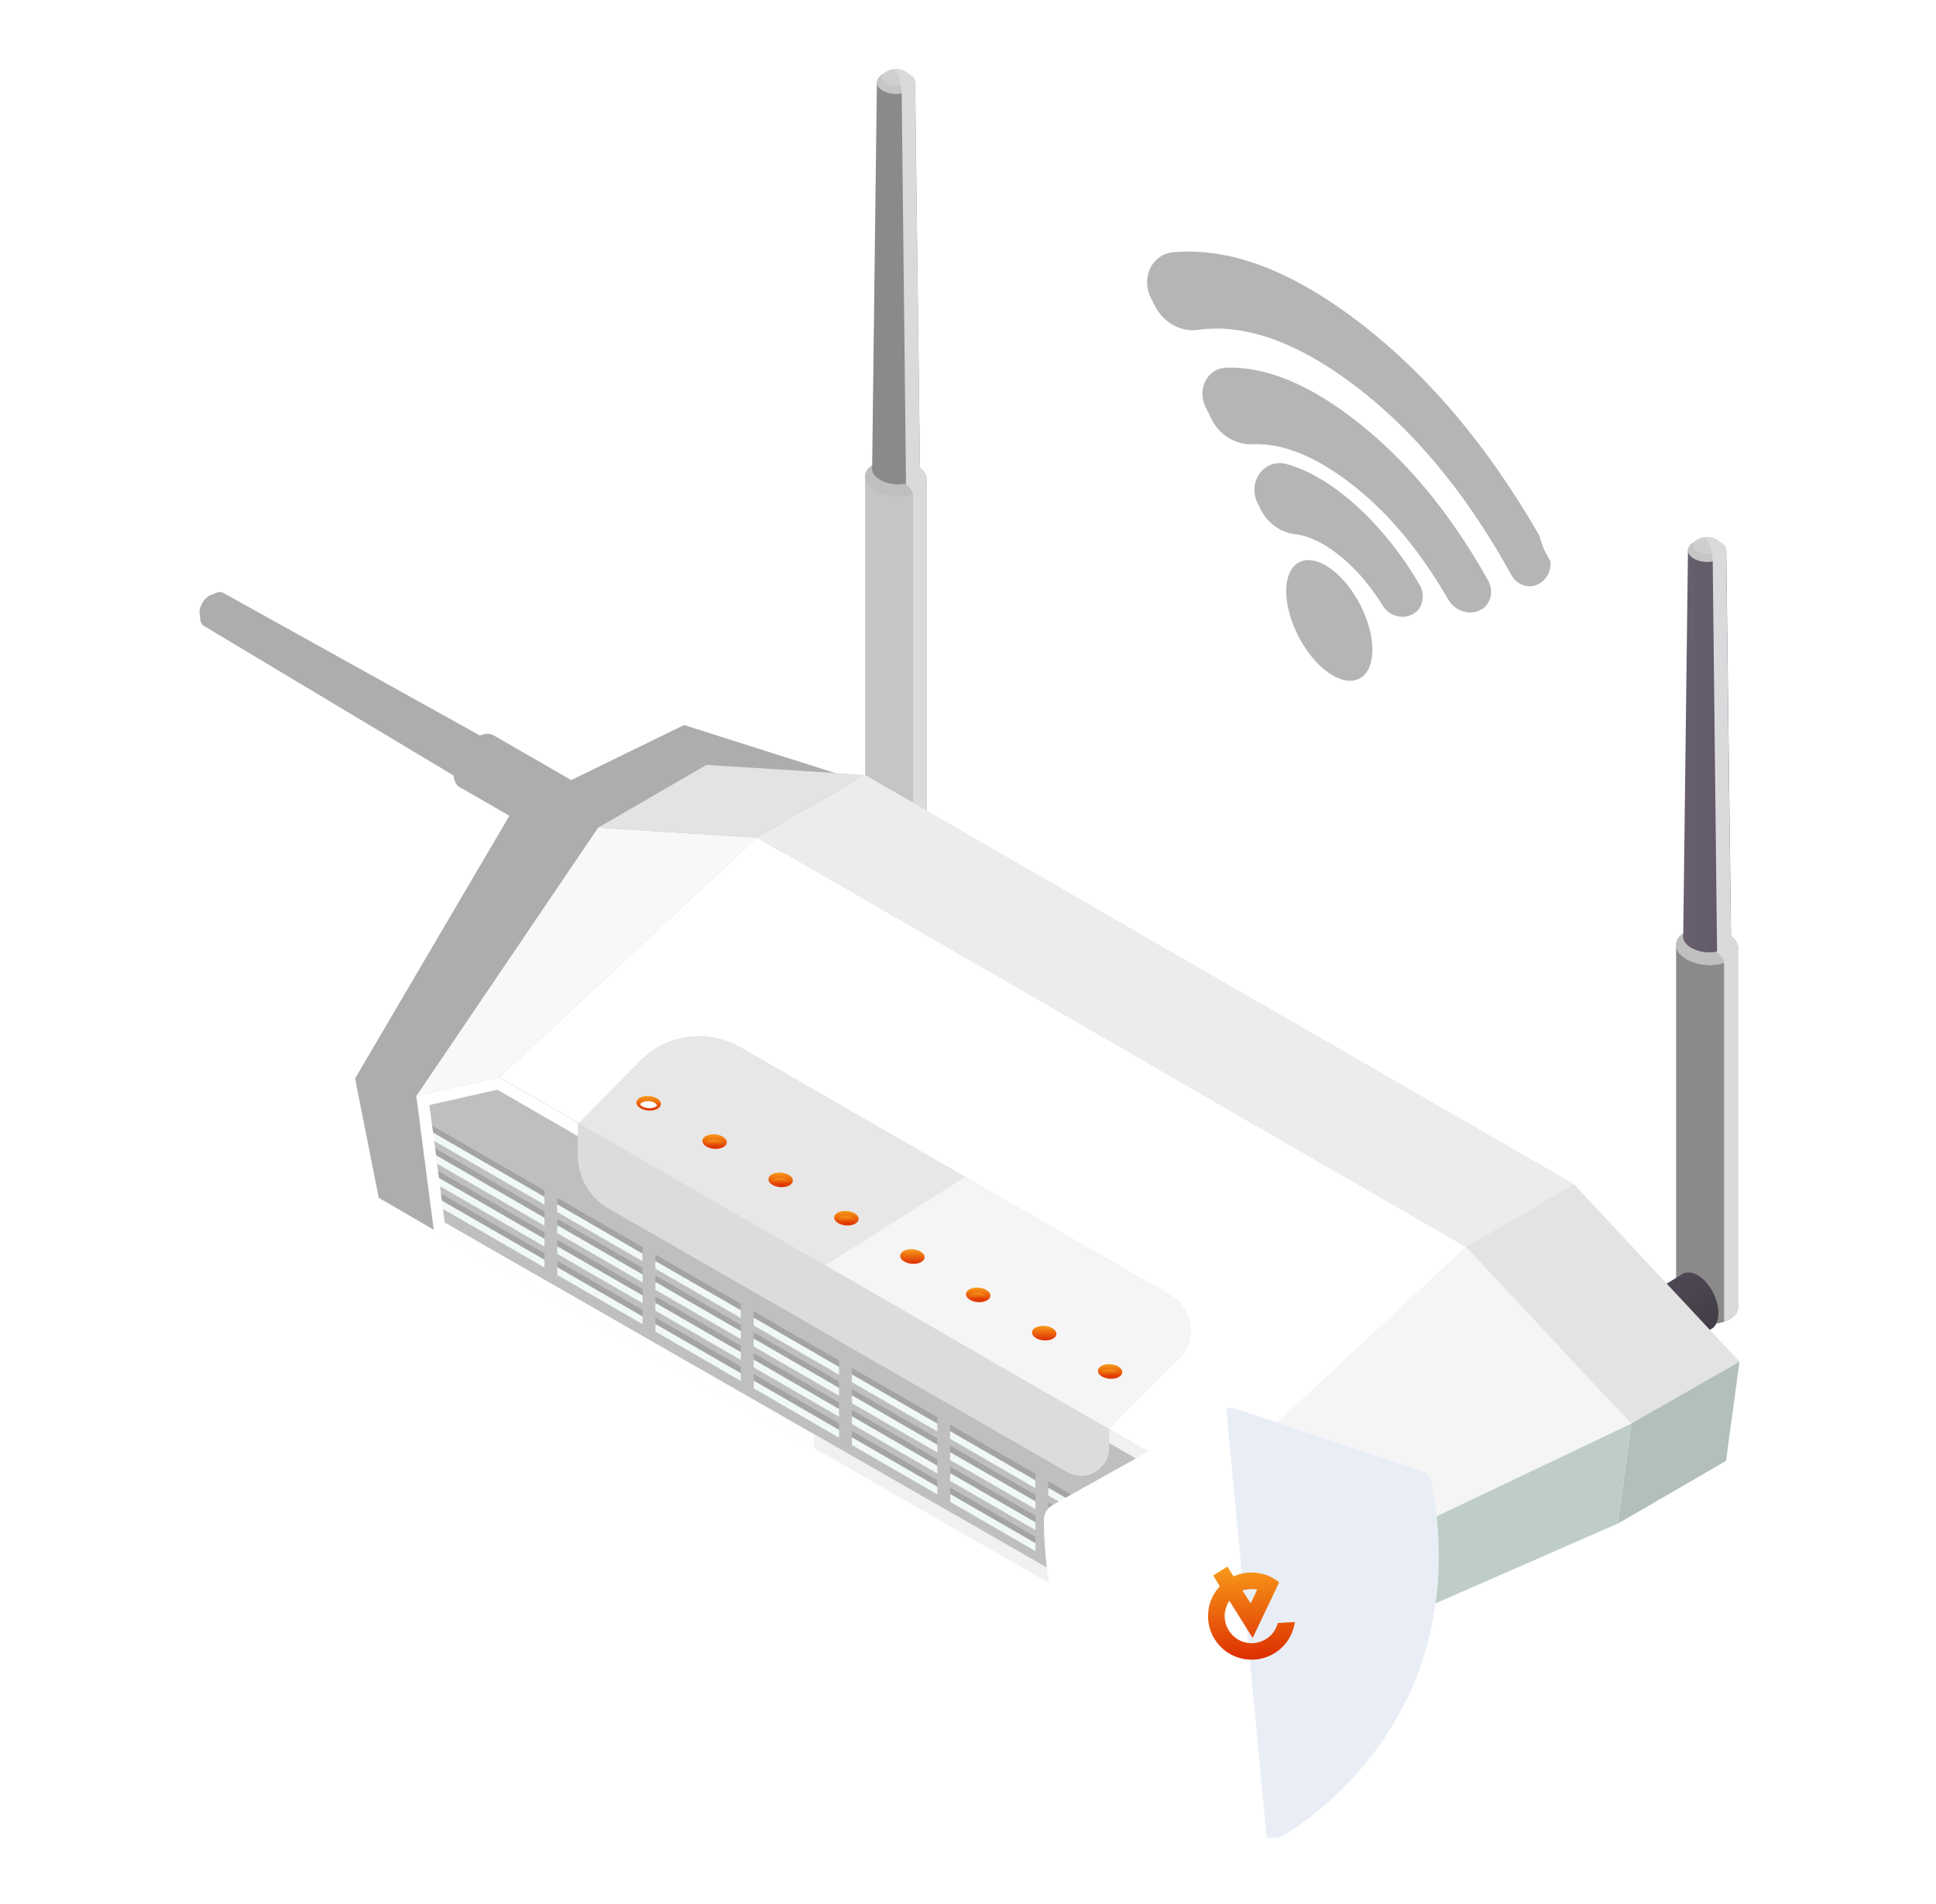<svg xmlns="http://www.w3.org/2000/svg" width="308" height="303" fill="none"><g clip-path="url(#a)"><path fill="#B5B5B5" d="M190.595 52.487c-2.742.379-5.518-1.168-6.87-3.837-.208-.41-.414-.816-.621-1.228-1.62-3.212.161-6.958 3.485-7.272 9.393-.89 19.863 3.205 31.453 12.558 10.308 8.32 19.253 19.272 26.907 32.61a12 12 0 0 0 1.734 3.969c.104 1.573-.664 3.08-2.101 3.714l-.062.031c-1.456.644-3.235-.003-4.07-1.522-7.281-13.223-15.912-23.607-25.948-30.924-8.854-6.455-16.816-9.087-23.907-8.1m39.726 42.789c1.066 1.854 3.226 2.67 5.024 1.872l.062-.03c1.713-.764 2.332-2.965 1.339-4.744-5.328-9.55-11.593-17.485-18.833-23.628-8.353-7.085-15.961-10.442-22.824-10.242-3.001.084-4.722 3.417-3.277 6.3l.981 1.96c1.292 2.582 3.907 4.045 6.589 3.93 4.359-.185 9.22 1.624 14.559 5.524 6.282 4.593 11.73 10.986 16.38 19.058m-5.83 2.583.063-.03c1.747-.767 2.323-3.019 1.276-4.81-5.511-9.461-13.69-17.092-21.07-19.159-3.599-1.013-6.411 2.785-4.647 6.29.156.307.31.608.454.914 1.107 2.205 3.196 3.667 5.499 3.946 1.894.213 3.982 1.123 6.225 2.763 2.892 2.113 5.44 4.98 7.665 8.552.994 1.61 2.947 2.236 4.535 1.534m-7.789 9.841c.962-.726 1.561-2.092 1.621-4.012.08-2.521-.797-5.461-2.24-8.046-1.156-2.063-2.665-3.908-4.349-5.127-1.789-1.298-3.441-1.662-4.699-1.2l-.01.005a2 2 0 0 0-.315.135c-1.22.625-2.007 2.096-2.076 4.3-.142 4.532 2.811 10.436 6.586 13.181 2.191 1.581 4.172 1.765 5.482.764"/><path fill="#ADADAD" d="M121.088 145.055a2.3 2.3 0 0 0-.327-.582c-.037-.037-.061-.085-.097-.121a1.7 1.7 0 0 0-.619-.437l-4.718-2.729 26.998-15.185-33.499-10.637-17.95 8.757-12.529-7.229c-.024-.012-.048 0-.073-.012a1.9 1.9 0 0 0-.8-.109c-.024 0-.049-.012-.073-.012a3.3 3.3 0 0 0-.982.243c-.025.012-.049.012-.073.024l-.497-.279-40.28-22.39v.013l-.133-.073a1.2 1.2 0 0 0-.558-.085.6.6 0 0 0-.242.048c-.073.025-.158.037-.243.073-.194.06-.364.158-.558.255l-.012.012c-.618.097-1.31.691-1.71 1.504-.012.012-.012.012-.024.036-.267.498-.376 1.031-.328 1.504.012.122.037.243.073.328l-.012.012c.012.182 0 .327.024.485.06.57.303.97.667 1.164l39.673 23.772v.025c.073.994.51 1.698 1.237 1.977l7.617 4.39-24.549 41.795 3.76 18.982 8.806 5.13 40.157-5.009c.279.109.595.158.934.133 1.48-.097 3.251-1.455 4.306-3.287.885-1.528 1.116-3.068.764-4.135-.012-.037-.024-.061-.036-.097a2.3 2.3 0 0 0-.328-.583c-.036-.036-.06-.084-.097-.121a1.7 1.7 0 0 0-.618-.436l-5.301-3.057-4.706-33.038 11.013 6.355c.279.109.595.158.934.134 1.48-.097 3.251-1.456 4.306-3.287.885-1.528 1.116-3.069.764-4.136-.036-.024-.049-.061-.061-.085"/><path fill="#8A8A8A" d="M276.493 150.57v57.126c.242 1.637-1.771 2.959-4.488 2.959-2.123 0-4.172-.861-4.997-2.086a2 2 0 0 1-.352-.873V150.57z"/><path fill="#DBDBDB" d="M267.01 151.454c.825 1.225 2.886 2.086 4.997 2.086 2.717 0 4.718-1.334 4.487-2.959a2.4 2.4 0 0 0-.351-.886c-.825-1.224-2.887-2.086-4.997-2.086-1.334 0-2.535.316-3.384.898-.825.558-1.213 1.286-1.092 2.062.037.303.158.594.34.885"/><path fill="#BFBFBF" d="M267.01 151.454c.825 1.225 2.886 2.086 4.997 2.086 2.717 0 4.718-1.334 4.487-2.959a2.4 2.4 0 0 0-.351-.886c-.825-1.224-2.887-2.086-4.997-2.086-1.334 0-2.535.316-3.384.898-.825.558-1.213 1.286-1.092 2.062.037.303.158.594.34.885"/><path fill="url(#b)" d="M267.775 149.236a1.1 1.1 0 0 1 .012-.449l.752-61.213h6.088l.764 61.662c.182 1.261-1.37 2.292-3.468 2.292-1.638 0-3.239-.667-3.869-1.613a1.55 1.55 0 0 1-.279-.679"/><path fill="#C6C6C6" d="M268.536 87.578v.145c.024.182.097.376.23.546.509.728 1.783 1.2 3.093 1.14.23-.024.424-.036.63-.097 1.213-.206 2.074-.861 2.135-1.625v-.267a1.3 1.3 0 0 0-.206-.522.6.6 0 0 0-.17-.181c-.061-.061-.109-.11-.182-.17a2.7 2.7 0 0 0-.509-.352h-.024a4.3 4.3 0 0 0-1.99-.437h-.242c-.619.037-1.201.17-1.662.389h-.024c-.146.097-.279.17-.412.266-.449.34-.68.74-.667 1.165"/><path fill="#CFCFCF" d="M269.376 86.884c.037.133.073.267.17.376s.206.23.34.315c.448.34 1.164.546 1.892.51.206-.025.388-.037.558-.073.388-.073.752-.23.994-.425.34-.242.51-.582.449-.922a.76.76 0 0 0-.17-.376c0-.024-.024-.024-.024-.036l-.061-.06c-.388-.486-1.249-.789-2.147-.728h-.036c-.558.024-1.091.182-1.455.473a1.1 1.1 0 0 0-.243.23h-.024a.98.98 0 0 0-.243.716"/><path fill="#DAD9DB" d="M271.336 85.465c.097.097.145.182.206.303.352.546.558 1.213.716 1.82.024.145.06.302.072.424.134.679.146 1.2.146 1.31v.024l.691 62.05v.145c.316.243.582.51.764.789s.304.582.352.885v57.089c1.456-.509 2.353-1.455 2.195-2.583v-57.126a1.9 1.9 0 0 0-.351-.885c-.182-.279-.449-.546-.752-.788l-.764-61.226v-.266a1.3 1.3 0 0 0-.207-.522.6.6 0 0 0-.169-.182c-.061-.06-.109-.11-.182-.17-.134-.109-.304-.206-.473-.303-.025-.024-.025-.036-.037-.06h-.024c-.388-.486-1.249-.789-2.147-.728z"/><path fill="url(#c)" d="m218.539 232.453 48.878-29.582c1.274-1.055 3.457-.024 4.852 2.305 1.091 1.807 1.431 4.014.8 5.36-.145.316-.339.57-.57.764l-48.878 29.582z"/><path fill="#C5C5C5" d="M147.465 76.113v57.126c.243 1.637-1.771 2.959-4.487 2.959-2.123 0-4.173-.861-4.997-2.086a2 2 0 0 1-.352-.873V76.113z"/><path fill="#DBDBDB" d="M137.983 76.997c.824 1.225 2.886 2.086 4.996 2.086 2.717 0 4.719-1.334 4.488-2.96a2.4 2.4 0 0 0-.352-.885c-.824-1.225-2.886-2.086-4.997-2.086-1.334 0-2.535.316-3.384.898-.824.558-1.212 1.285-1.091 2.062.036.303.145.594.34.885"/><path fill="#BFBFBF" d="M137.983 76.997c.824 1.225 2.886 2.086 4.996 2.086 2.717 0 4.719-1.334 4.488-2.96a2.4 2.4 0 0 0-.352-.885c-.824-1.225-2.886-2.086-4.997-2.086-1.334 0-2.535.316-3.384.898-.824.558-1.212 1.285-1.091 2.062.036.303.145.594.34.885"/><path fill="#8A8A8A" d="M138.74 74.779a1.1 1.1 0 0 1 .012-.449l.752-61.213h6.088l.764 61.662c.182 1.261-1.37 2.292-3.468 2.292-1.638 0-3.239-.667-3.87-1.613a1.7 1.7 0 0 1-.278-.68"/><path fill="#C6C6C6" d="M139.497 13.12v.146c.024.182.097.376.23.546.509.728 1.783 1.2 3.093 1.14.23-.024.424-.036.63-.097 1.213-.206 2.074-.861 2.135-1.625v-.267a1.3 1.3 0 0 0-.206-.521.6.6 0 0 0-.17-.182c-.061-.061-.109-.11-.182-.17a2.7 2.7 0 0 0-.509-.352h-.024a4.3 4.3 0 0 0-1.99-.437h-.242c-.619.037-1.201.17-1.662.389h-.024c-.146.097-.279.17-.412.266-.449.34-.68.74-.667 1.165"/><path fill="#CFCFCF" d="M140.344 12.427c.037.133.073.267.17.376s.206.23.34.315c.449.34 1.164.546 1.892.51.206-.025.388-.037.558-.073.388-.073.752-.23.994-.425.34-.242.51-.582.449-.922a.76.76 0 0 0-.17-.376c0-.024-.024-.024-.024-.036l-.061-.06c-.388-.486-1.249-.789-2.159-.728h-.036c-.558.024-1.092.182-1.455.473a1.1 1.1 0 0 0-.243.23h-.024a.92.92 0 0 0-.231.716"/><path fill="#DAD9DB" d="M142.309 11.008c.097.097.145.182.206.303.351.546.558 1.213.715 1.82.025.145.061.302.073.424.134.679.146 1.2.146 1.31v.024l.691 62.05v.145c.315.243.582.51.764.789s.303.582.352.885v57.089c1.455-.509 2.353-1.455 2.195-2.583V76.138a1.9 1.9 0 0 0-.352-.885c-.182-.28-.448-.546-.752-.788l-.764-61.226v-.267a1.3 1.3 0 0 0-.206-.521.6.6 0 0 0-.17-.182 2 2 0 0 0-.182-.17c-.133-.109-.303-.206-.473-.303-.024-.024-.024-.036-.036-.06h-.024c-.388-.486-1.25-.789-2.159-.728z"/><path fill="#ECECEC" d="m120.383 133.265 62.013 35.815 50.783 29.315 17.21-9.982-43.36-25.021-69.424-40.097z"/><path fill="#E3E3E3" d="m259.523 226.629 17.21-9.982-26.343-28.235-17.21 9.97z"/><path fill="#B2BFBA" d="m259.53 226.511 17.21-9.861-2.147 15.792-17.21 9.982z"/><path fill="#E3E3E3" d="m120.399 133.274 17.211-9.982-25.228-1.589-17.21 9.982z"/><path fill="#fff" d="m79.43 171.396 51.837 29.933 60.946 35.197 40.971-38.132-50.783-29.315-62.013-35.815z"/><path fill="#fff" d="m131.258 201.332 60.946 35.197 40.97-38.132-50.782-29.315z"/><path fill="#BFBFBF" d="m66.23 174.38 2.814 21.334 60.425 34.627 67.326 38.606 6.307-15.561-10.892-16.859-60.946-35.197-51.838-29.934z"/><path fill="#BFBFBF" d="M129.473 202.471v27.871l67.325 38.594 6.307-15.561-10.891-16.871-60.946-35.197z"/><path fill="#A4A4A4" d="m197.102 263.21-14.7-8.478v1.238l14.288 8.259 1.649.946.073-.182.315-.825zm-16.741-9.653-13.584-7.86v1.25l13.584 7.847zm-15.629-9.026-13.572-7.847v1.237l13.572 7.847zm-15.613-9.022-13.584-7.847v1.237l13.584 7.847zm-15.633-9.025-13.584-7.859v1.249l13.584 7.847zm-15.624-9.035-13.596-7.847v1.237l13.596 7.859zm-15.63-9.024-13.572-7.823v1.212l13.572 7.848zM68.125 188.73l.146 1.128.024.219 2.037 1.164 16.29 9.412v-1.225l-16.46-9.509zm130.081 71.791-15.804-9.121v1.225l15.392 8.891 1.649.958.048-.17.34-.849zm-17.845-10.3-13.584-7.86v1.237l13.584 7.848zm-15.629-9.037-13.572-7.823v1.237l13.572 7.823zm-15.613-9.011-13.584-7.835v1.237l13.584 7.835zm-15.633-9.012-13.584-7.872v1.237l13.584 7.86zm-15.624-9.048-13.596-7.847v1.237l13.596 7.847zm-15.63-9.022-13.572-7.823v1.237l13.572 7.823zm-34.584-19.952.134 1.103.036.231 2.05 1.176 16.75 9.679v-1.237l-16.944-9.788zm131.637 72.665-16.883-9.751v1.237l16.495 9.533 1.625.934.073-.17.34-.825zm-18.924-10.931-13.584-7.848v1.238l13.584 7.847zm-15.629-9.025-13.572-7.823v1.238l13.572 7.822zm-15.613-8.995-13.584-7.847v1.237l13.584 7.847zm-15.633-9.027-13.584-7.859v1.225l13.584 7.871zm-15.624-9.025-13.596-7.86v1.238l13.596 7.835zm-15.63-9.048L88.66 193.93v1.237l13.572 7.823zm-35.06-20.232.158 1.128.036.207 2.013 1.176 17.247 9.958v-1.237l-17.404-10.055zm133.217 73.588-17.987-10.382v1.249l17.575 10.139 1.637.946.073-.169.339-.825zm-20.028-11.571-13.584-7.835v1.249l13.584 7.848zm-15.629-9.025-13.572-7.835v1.249l13.572 7.847zm-15.613-9.024-13.584-7.835v1.25l13.584 7.847zm-15.633-9.009-13.584-7.847v1.249l13.584 7.847zm-15.624-9.023-13.596-7.848v1.25l13.596 7.847zm-15.63-9.026-13.572-7.847v1.249l13.572 7.847zm-35.529-20.519.146 1.104.024.242 2.037 1.189 17.708 10.212v-1.249l-17.877-10.321z"/><path fill="#F5F5F5" d="m259.528 226.509-56.41 26.877-10.891-16.859 40.958-38.132z"/><path fill="#BFCDC7" d="m259.522 226.51-56.41 26.877-6.319 15.561 60.582-26.526z"/><path fill="#F7F8F7" d="m120.396 133.278-40.97 38.133-13.184 2.971 28.915-42.693z"/><path fill="#E7E7E7" d="m91.926 178.847 39.272 22.535 45.203 25.967 11.122-11.097c3.008-3.008 2.341-8.054-1.346-10.188l-32.59-18.812-35.718-20.606a13.27 13.27 0 0 0-16.119 2.195z"/><path fill="#F5F5F5" d="m131.195 201.388 45.204 25.967 11.121-11.098c3.008-3.008 2.341-8.053-1.346-10.188l-32.589-18.811z"/><path fill="url(#d)" d="M101.409 175.887c.327.485 1.128.812 1.964.812 1.068 0 1.856-.521 1.759-1.164a.66.66 0 0 0-.145-.34c-.328-.485-1.128-.812-1.965-.812-.522 0-.995.121-1.334.352-.328.218-.473.509-.425.812.024.109.073.231.146.34"/><path fill="url(#e)" d="M111.897 181.986c.327.485 1.128.813 1.965.813 1.067 0 1.855-.522 1.758-1.164a.64.64 0 0 0-.145-.34c-.328-.485-1.128-.813-1.965-.813-.522 0-.995.122-1.334.352-.328.218-.473.51-.425.813.025.109.073.218.146.339"/><path fill="url(#f)" d="M122.396 188.078c.328.485 1.128.813 1.965.813 1.068 0 1.856-.522 1.759-1.165a.75.75 0 0 0-.133-.339c-.328-.485-1.128-.813-1.965-.813-.522 0-.995.122-1.334.352-.328.218-.473.509-.425.813 0 .121.049.23.133.339"/><path fill="url(#g)" d="M132.866 194.176c.327.485 1.128.812 1.964.812 1.068 0 1.856-.521 1.759-1.164a.66.66 0 0 0-.145-.34c-.328-.485-1.128-.812-1.965-.812-.522 0-.995.121-1.334.352-.328.218-.473.509-.425.812.024.109.073.231.146.34"/><path fill="url(#h)" d="M143.362 200.275c.327.486 1.128.813 1.965.813 1.067 0 1.855-.521 1.758-1.164a.64.64 0 0 0-.145-.34c-.328-.485-1.128-.813-1.965-.813-.522 0-.995.122-1.334.352-.328.219-.473.51-.425.813a.8.8 0 0 0 .146.339"/><path fill="url(#i)" d="M153.83 206.379c.328.485 1.128.813 1.965.813 1.068 0 1.856-.522 1.759-1.165a.65.65 0 0 0-.146-.339c-.327-.486-1.128-.813-1.965-.813-.521 0-.994.121-1.334.352-.327.218-.473.509-.424.812.024.109.073.219.145.34"/><path fill="url(#j)" d="M164.334 212.467c.328.485 1.128.812 1.965.812 1.067 0 1.856-.521 1.759-1.164a.65.65 0 0 0-.146-.339c-.327-.486-1.128-.813-1.965-.813-.521 0-.994.121-1.334.352-.327.218-.473.509-.424.812a.9.9 0 0 0 .145.34"/><path fill="url(#k)" d="M174.81 218.566c.328.486 1.128.813 1.965.813 1.068 0 1.856-.521 1.759-1.164a.74.74 0 0 0-.133-.34c-.328-.485-1.128-.813-1.965-.813-.522 0-.995.122-1.334.352-.328.219-.473.51-.425.813a.8.8 0 0 0 .133.339"/><path fill="#F0F9F6" d="m196.763 264.036-14.361-8.284v1.249l13.948 8.054 1.65.933.339-.812.073-.182zm-16.398-9.472-13.584-7.835v1.249l13.584 7.847zm-15.629-9.024-13.572-7.823v1.237l13.572 7.847zm-15.617-8.999-13.584-7.848v1.237l13.584 7.848zm-15.629-9.026-13.584-7.847v1.237l13.584 7.847zm-15.624-9.02-13.596-7.835v1.213l13.596 7.859zm-15.63-9.025-13.572-7.835v1.237l13.572 7.823zm-33.963-19.613.025.219.145 1.103 2.038 1.189 16.143 9.315v-1.237l-16.325-9.412zm129.593 71.488-15.464-8.927v1.249l15.052 8.684 1.625.946.364-.824.048-.17zm-17.509-10.105-13.584-7.847v1.237l13.584 7.859zm-15.629-9.024-13.572-7.823v1.225l13.572 7.835zm-15.609-9.009-13.584-7.859v1.237l13.584 7.859zm-15.637-9.023-13.584-7.86v1.237l13.584 7.848zm-15.624-9.038-13.596-7.847v1.237l13.596 7.847zm-15.626-9.024-13.572-7.823v1.213l13.572 7.847zm-34.447-19.878.037.231.157 1.115 2.038 1.165 16.604 9.581v-1.213l-16.798-9.702zm131.173 72.404-16.556-9.57v1.237l16.143 9.327 1.638.946.339-.837.073-.17zm-18.601-10.736-13.584-7.859v1.237l13.584 7.847zm-15.633-9.034-13.572-7.823v1.237l13.572 7.823zm-15.605-9.001-13.584-7.871v1.261l13.584 7.835zm-15.633-9.051-13.584-7.847v1.261l13.584 7.847zm-15.624-9.02-13.596-7.835v1.249l13.596 7.847zm-15.634-9.024-13.572-7.835v1.25l13.572 7.847zM67.32 182.648l.037.207.133 1.115 2.038 1.189 17.089 9.861v-1.262l-17.26-9.957zm132.738 73.303-17.66-10.213v1.237l17.247 9.958 1.626.958.339-.837.073-.17zm-19.701-11.385-13.584-7.847v1.237l13.584 7.847zm-15.641-9.024-13.571-7.835v1.225l13.571 7.847zm-15.601-9.023-13.584-7.835v1.237l13.584 7.835zm-15.633-9.028-13.584-7.835v1.237l13.584 7.835zm-15.624-9.007-13.596-7.847v1.213l13.596 7.859zm-15.642-9.024-13.571-7.847v1.237l13.571 7.823zm-35.372-20.45.024.242.146 1.092 2.037 1.176 17.562 10.152v-1.237l-17.732-10.237z"/><path fill="#fff" d="m66.23 174.38.474 3.541.145 1.104.024.243.146 1.091.145 1.177.146 1.128.036.206.134 1.128.17 1.164.133 1.104.036.23.146 1.128.145 1.14.146 1.128.024.231.146 1.103.594 4.536 127.775 73.184 1.201-2.959.339-.801.073-.181.315-.825.352-.886.352-.824.06-.17.34-.837.352-.861.339-.837.073-.17.34-.825.339-.861.34-.837.073-.169.339-.825 1.092-2.681-10.892-16.87-112.783-65.119zm2.511 4.706-.436-3.263 10.818-2.438 111.765 64.524 10.103 15.67-.618 1.516-.34.837-.073.17-.339.825-.352.861-.34.837-.06.17-.352.824-.34.886-.339.825-.073.169-.339.837-.352.861-.34.825-.073.182-.339.825-.485 1.201-125.095-71.717-.279-2.171-.145-1.128-.037-.206-.133-1.128-.145-1.164-.146-1.104-.036-.23-.146-1.128-.145-1.14-.146-1.128-.024-.231-.146-1.104-.145-1.176-.146-1.092-.024-.242z"/><path fill="#F1F1F1" d="m131.268 201.33-1.795 1.14 61.431 35.452 10.103 15.67-.618 1.516-.328.849-.085.158-.327.825-.364.861-.328.849-.06.17-.352.824-.34.874-.339.824-.073.17-.34.837-.351.861-.34.825-.073.194-.339.825-.485 1.188-66.392-38.059v2.159l67.325 38.605 1.201-2.959.037-.11.533-1.309.158-.401.352-.873.145-.34.316-.776.291-.727.218-.534.315-.764.158-.4.024-.061.595-1.443.133-.352.339-.837.073-.17.34-.825 1.079-2.68-10.891-16.859z"/><path fill="#DCDCDC" d="M91.926 178.598v5.227a9.76 9.76 0 0 0 4.9 8.478l32.65 18.739 40.34 23.177c2.935 1.686 6.61-.436 6.61-3.82l.024-2.996-45.155-26.076z"/><path fill="#fff" d="M103.107 175.203c-.412 0-.801.097-1.055.267-.17.109-.219.218-.206.267.194.315.8.594 1.479.594.619 0 1.043-.206 1.213-.412-.158-.437-.752-.716-1.431-.716"/><path fill="url(#l)" d="M113.593 181.303c-.412 0-.8.097-1.043.267-.169.109-.218.218-.218.266.194.316.801.595 1.48.595.606 0 1.043-.206 1.213-.413-.158-.436-.765-.715-1.432-.715"/><path fill="url(#m)" d="M124.074 187.404c-.413 0-.801.097-1.043.267-.17.109-.219.218-.219.267.207.315.801.594 1.48.594.619 0 1.043-.206 1.213-.412-.146-.449-.752-.716-1.431-.716"/><path fill="url(#n)" d="M134.564 193.492c-.412 0-.801.097-1.055.267-.17.109-.219.218-.206.267.194.315.8.594 1.479.594.607 0 1.043-.206 1.213-.412-.158-.437-.764-.716-1.431-.716"/><path fill="url(#o)" d="M155.535 205.695c-.424 0-.8.097-1.055.267-.17.109-.218.218-.218.267.194.315.8.594 1.479.594.607 0 1.043-.206 1.213-.412-.145-.437-.74-.716-1.419-.716"/><path fill="url(#p)" d="M176.508 217.885c-.425 0-.801.097-1.055.267-.17.109-.219.218-.219.266.194.316.801.595 1.48.595.607 0 1.043-.206 1.213-.413-.133-.436-.74-.715-1.419-.715"/><path fill="#ECECEC" d="m182.402 169.081 50.783 29.315 17.21-9.982-49.387-28.502z"/><path fill="#DCDCDC" d="m129.473 211.045 40.339 23.178c2.935 1.686 6.61-.437 6.61-3.821l.025-2.995-45.155-26.077z"/><g filter="url(#q)"><path fill="#fff" d="m225.136 236.145-29.339-9.808-27.004 15.101c.253 38.239 31.845 48.027 31.845 48.027l2.157-.202c0 .005 29.216-15.496 22.341-53.118"/><path fill="#fff" d="m203.056 291.972-2.157.203a2.8 2.8 0 0 1-1.062-.11c-.337-.104-33.499-10.835-33.76-50.611a2.71 2.71 0 0 1 1.392-2.391l26.998-15.101a2.73 2.73 0 0 1 2.191-.206l29.339 9.808a2.72 2.72 0 0 1 1.812 2.09c7.152 39.128-23.43 55.849-23.742 56.014a2.7 2.7 0 0 1-1.011.304m-2.095-5.269 1.009-.094c3.6-2.102 25.807-16.464 20.761-48.398l-26.655-8.912-24.528 13.721c.996 32.314 25.484 42.289 29.413 43.683"/><path fill="#2257A6" d="M227.807 235.654a2.71 2.71 0 0 0-1.813-2.091l-29.339-9.807a2.7 2.7 0 0 0-1.569-.039l6.426 68.399 1.535-.144c.359-.034.705-.14 1.023-.305.307-.165 30.889-16.885 23.737-56.013" opacity=".1"/></g><path fill="url(#r)" d="M203.275 258.267a4.23 4.23 0 0 1-1.681 2.406 4.33 4.33 0 0 1-3.014.739 4.2 4.2 0 0 1-2.725-1.499 4.3 4.3 0 0 1-1.015-2.95c.037-.818.3-1.593.737-2.265l3.713 5.913c1.397-2.951 2.822-5.904 4.22-8.855-.148-.132-.323-.234-.498-.364-.03-.027-.03-.027-.058-.025-.117-.078-.263-.181-.408-.257-.028.001-.029-.027-.057-.025-.03-.026-.088-.051-.117-.078a3 3 0 0 0-.433-.199c-.029-.027-.057-.025-.087-.051a4 4 0 0 0-.516-.195c-.028.002-.058-.025-.113-.022-.028.002-.058-.024-.086-.023a7.6 7.6 0 0 0-2.402-.309 6.9 6.9 0 0 0-2.488.625l-.99-1.573-2.244 1.425 1.054 1.71c-1.134 1.22-1.826 2.808-1.867 4.498a6.82 6.82 0 0 0 1.653 4.741 6.86 6.86 0 0 0 4.403 2.385c1.723.208 3.438-.202 4.865-1.214a6.94 6.94 0 0 0 2.783-4.186c.046-.171.063-.369.109-.541l-2.739.161zm-4.385-5.424a5 5 0 0 1 1.126.075c-.35.724-.699 1.475-1.049 2.199l-1.299-2.061a6 6 0 0 1 1.222-.213"/></g><defs><linearGradient id="b" x1="275.406" x2="267.755" y1="119.555" y2="119.555" gradientUnits="userSpaceOnUse"><stop offset=".208" stop-color="#625A69"/><stop offset="1" stop-color="#675F6E"/></linearGradient><linearGradient id="c" x1="244.23" x2="249.335" y1="216.883" y2="225.316" gradientUnits="userSpaceOnUse"><stop offset=".208" stop-color="#4D4652"/><stop offset="1" stop-color="#413C45"/></linearGradient><linearGradient id="d" x1="103.197" x2="103.197" y1="174.383" y2="176.699" gradientUnits="userSpaceOnUse"><stop stop-color="#F89A19"/><stop offset="1" stop-color="#DD2E01"/></linearGradient><linearGradient id="e" x1="113.685" x2="113.685" y1="180.482" y2="182.799" gradientUnits="userSpaceOnUse"><stop stop-color="#F89A19"/><stop offset="1" stop-color="#DD2E01"/></linearGradient><linearGradient id="f" x1="124.191" x2="124.191" y1="186.574" y2="188.891" gradientUnits="userSpaceOnUse"><stop stop-color="#F89A19"/><stop offset="1" stop-color="#DD2E01"/></linearGradient><linearGradient id="g" x1="134.654" x2="134.654" y1="192.672" y2="194.988" gradientUnits="userSpaceOnUse"><stop stop-color="#F89A19"/><stop offset="1" stop-color="#DD2E01"/></linearGradient><linearGradient id="h" x1="145.15" x2="145.15" y1="198.771" y2="201.088" gradientUnits="userSpaceOnUse"><stop stop-color="#F89A19"/><stop offset="1" stop-color="#DD2E01"/></linearGradient><linearGradient id="i" x1="155.619" x2="155.619" y1="204.875" y2="207.192" gradientUnits="userSpaceOnUse"><stop stop-color="#F89A19"/><stop offset="1" stop-color="#DD2E01"/></linearGradient><linearGradient id="j" x1="166.123" x2="166.123" y1="210.963" y2="213.279" gradientUnits="userSpaceOnUse"><stop stop-color="#F89A19"/><stop offset="1" stop-color="#DD2E01"/></linearGradient><linearGradient id="k" x1="176.605" x2="176.605" y1="217.062" y2="219.379" gradientUnits="userSpaceOnUse"><stop stop-color="#F89A19"/><stop offset="1" stop-color="#DD2E01"/></linearGradient><linearGradient id="l" x1="113.678" x2="113.678" y1="181.303" y2="182.431" gradientUnits="userSpaceOnUse"><stop stop-color="#F89A19"/><stop offset="1" stop-color="#DD2E01"/></linearGradient><linearGradient id="m" x1="124.159" x2="124.159" y1="187.404" y2="188.532" gradientUnits="userSpaceOnUse"><stop stop-color="#F89A19"/><stop offset="1" stop-color="#DD2E01"/></linearGradient><linearGradient id="n" x1="134.648" x2="134.648" y1="193.492" y2="194.62" gradientUnits="userSpaceOnUse"><stop stop-color="#F89A19"/><stop offset="1" stop-color="#DD2E01"/></linearGradient><linearGradient id="o" x1="155.608" x2="155.608" y1="205.695" y2="206.823" gradientUnits="userSpaceOnUse"><stop stop-color="#F89A19"/><stop offset="1" stop-color="#DD2E01"/></linearGradient><linearGradient id="p" x1="176.581" x2="176.581" y1="217.885" y2="219.013" gradientUnits="userSpaceOnUse"><stop stop-color="#F89A19"/><stop offset="1" stop-color="#DD2E01"/></linearGradient><linearGradient id="r" x1="198.595" x2="199.476" y1="249.063" y2="264.063" gradientUnits="userSpaceOnUse"><stop stop-color="#F89A19"/><stop offset="1" stop-color="#DD2E01"/></linearGradient><clipPath id="a"><path fill="#fff" d="M0 0h308v303H0z"/></clipPath><filter id="q" width="73.614" height="79.366" x="160.679" y="218.618" color-interpolation-filters="sRGB" filterUnits="userSpaceOnUse"><feFlood flood-opacity="0" result="BackgroundImageFix"/><feColorMatrix in="SourceAlpha" result="hardAlpha" values="0 0 0 0 0 0 0 0 0 0 0 0 0 0 0 0 0 0 127 0"/><feOffset dy=".4"/><feGaussianBlur stdDeviation="2.699"/><feComposite in2="hardAlpha" operator="out"/><feColorMatrix values="0 0 0 0 0 0 0 0 0 0 0 0 0 0 0 0 0 0 0.25 0"/><feBlend in2="BackgroundImageFix" result="effect1_dropShadow_212_2328"/><feBlend in="SourceGraphic" in2="effect1_dropShadow_212_2328" result="shape"/></filter></defs></svg>